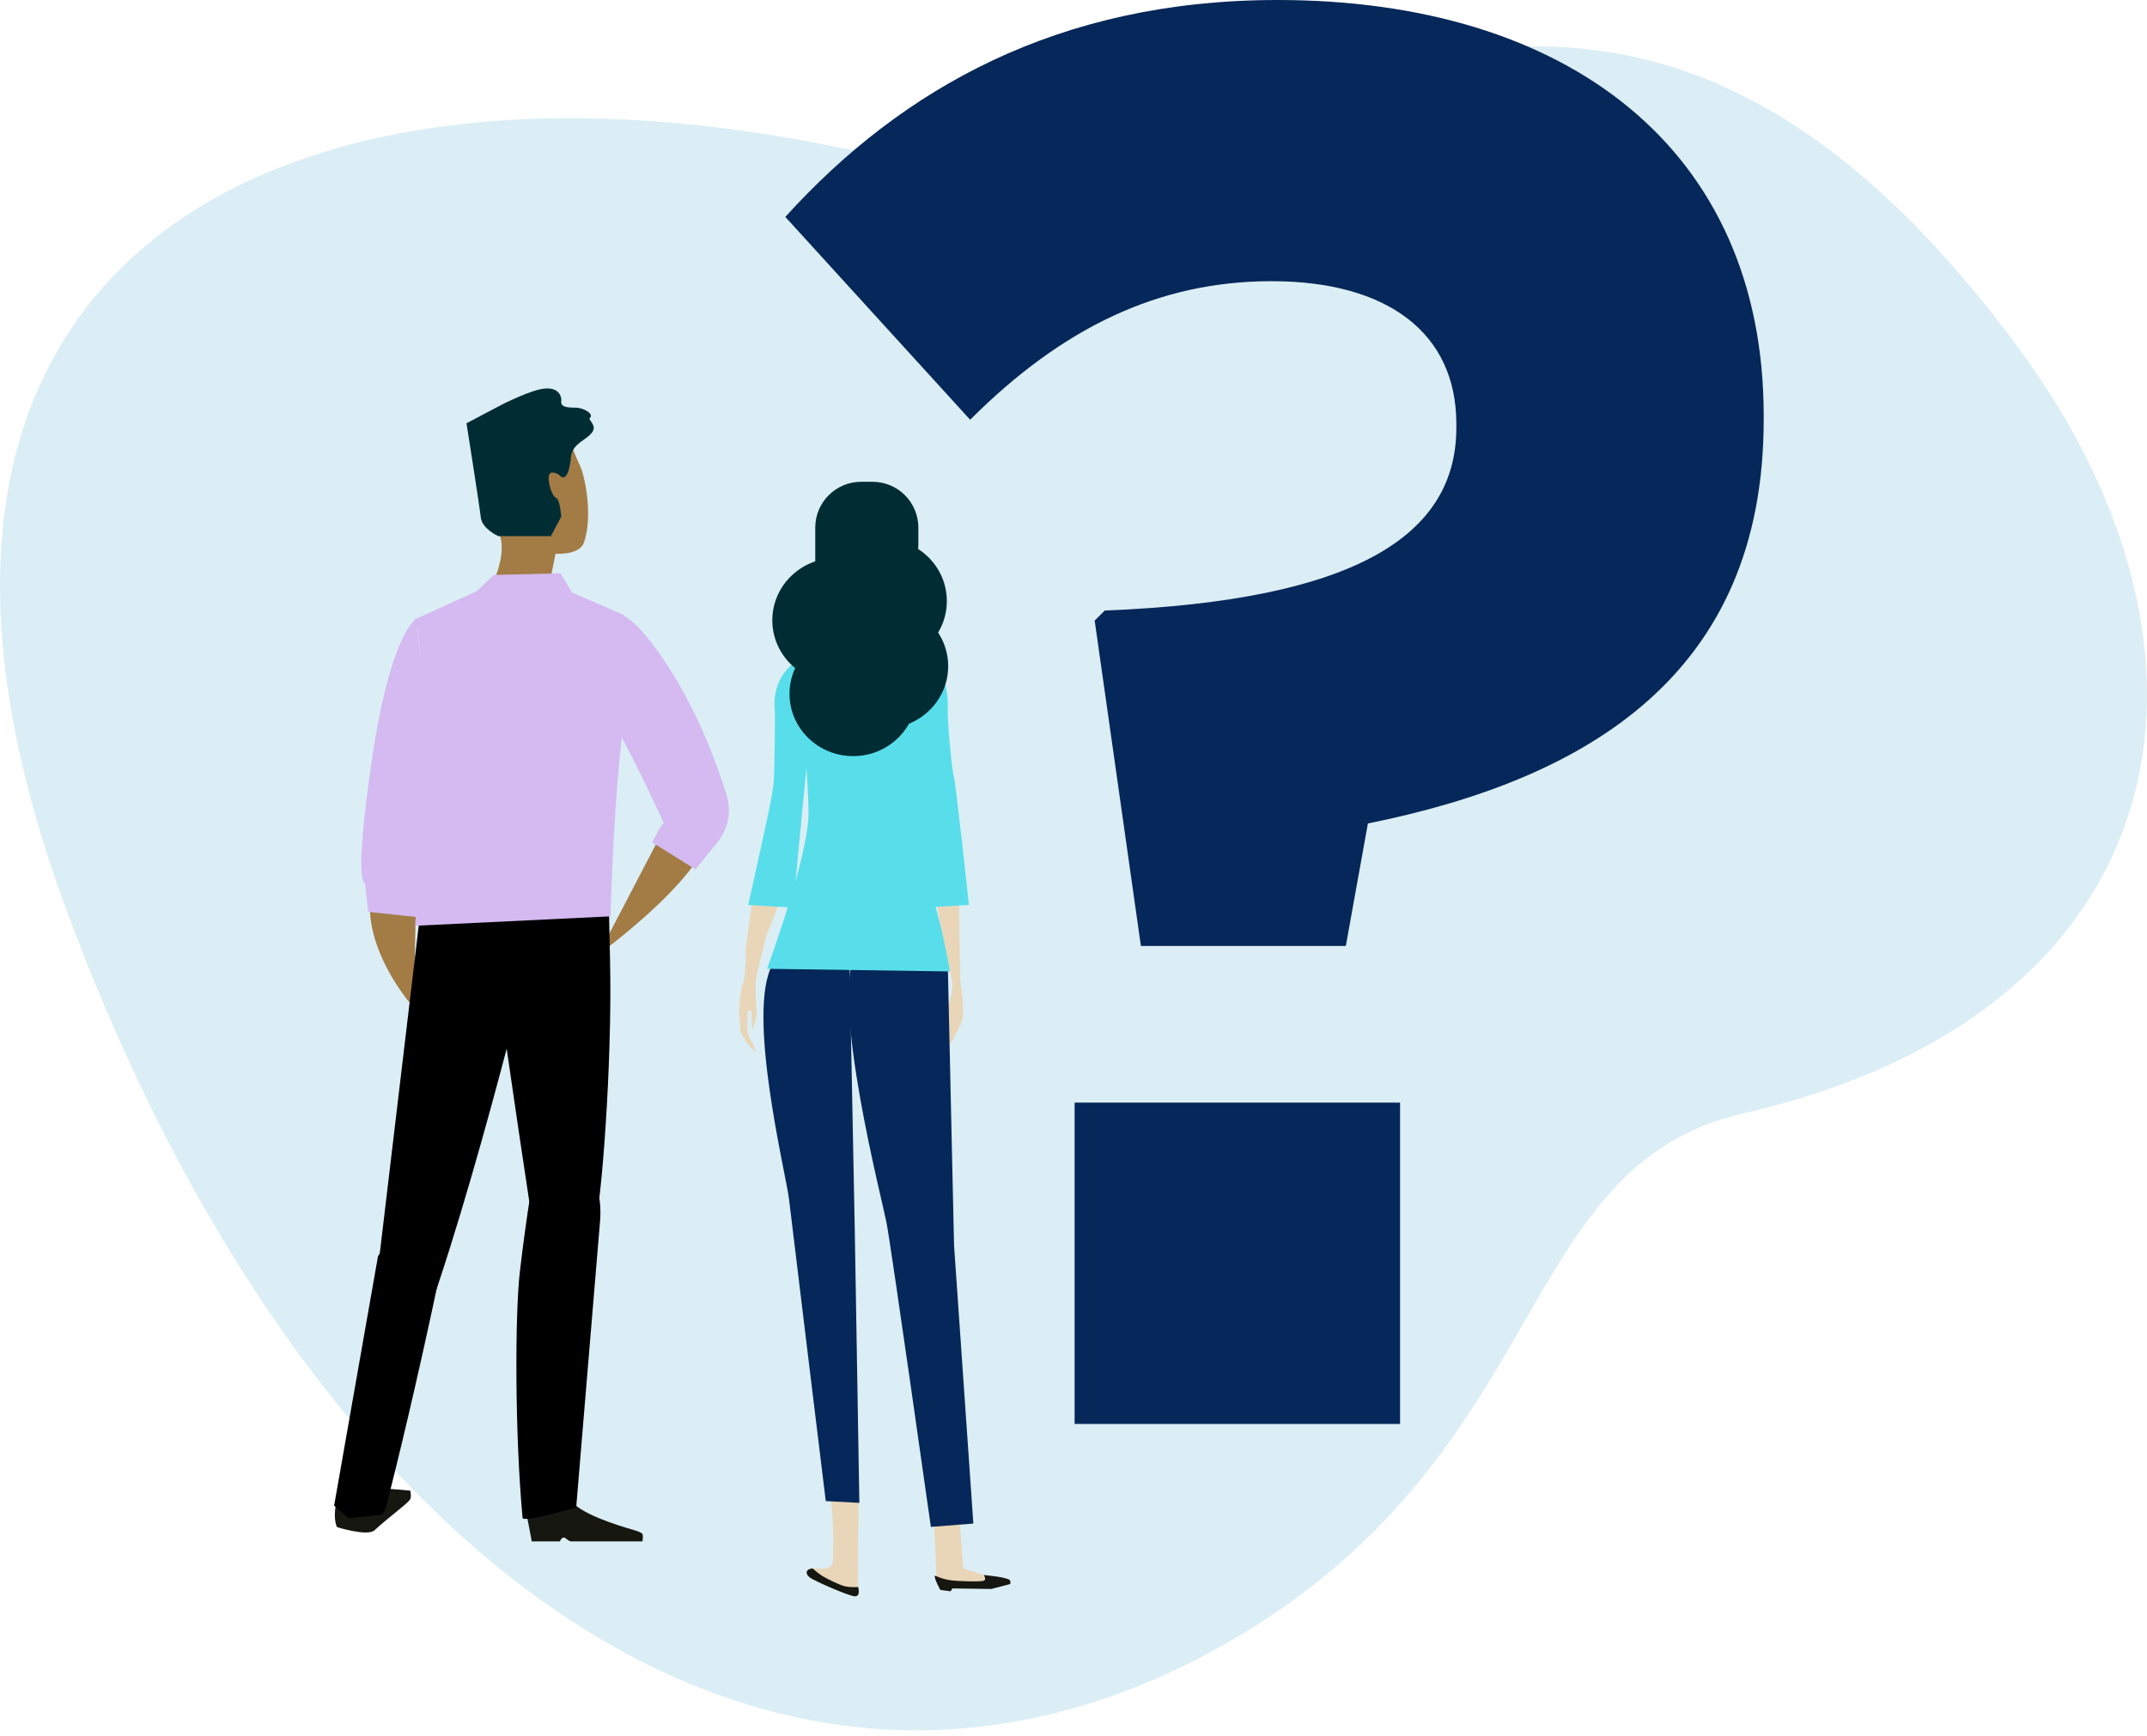 <svg xmlns="http://www.w3.org/2000/svg" width="314" height="254" viewBox="0 0 314 254" fill="none"><path d="M204.847 9.072C184.5 13.451 164.753 30.086 121.365 21.31C40.201 4.89 -25.209 38.145 9.539 132.636C44.283 227.125 112.013 278.191 178.6 240.827C227.477 213.4 220.719 170.73 254.939 162.889C318.646 148.292 328.689 96.303 295.274 50.996C261.868 5.689 231.904 3.25 204.847 9.072Z" fill="#DBEEF5"></path><path d="M137.215 119.923C137.215 119.923 135.655 120.132 136.523 128.498C137.395 136.866 140.552 148.956 140.552 148.956L140.19 129.483C140.19 129.483 139.723 122.041 137.215 119.923Z" fill="#E9D6B8"></path><path d="M139.307 142.431C139.613 146.419 137.924 148.259 137.477 149.875C137.033 151.497 136.295 153.144 136.307 153.134C137.794 152.138 137.747 150.846 138.191 150.165C138.65 149.487 138.403 149.674 138.611 151.085C138.727 151.89 137.539 153.397 136.9 154.47C136.349 155.397 136.337 155.957 136.337 155.957C136.337 155.957 137.574 154.835 138.525 153.443C139.674 151.763 140.591 149.728 140.723 149.25C140.964 148.379 140.842 145.703 140.469 143.822C140.044 141.693 139.087 139.556 139.307 142.431Z" fill="#E9D6B8"></path><path d="M119.232 82.881C119.232 86.579 122.233 89.581 125.93 89.581L127.607 86.396C131.309 86.396 134.311 83.397 134.311 79.694V77.185C134.311 73.485 131.309 70.482 127.607 70.482H125.93C122.233 70.482 119.232 73.485 119.232 77.185V82.881Z" fill="#002D34"></path><path d="M136.504 220.242L136.987 231.197L143.883 231.745L146.944 231.366L140.868 229.45L140.187 220.342L136.504 220.242Z" fill="#E9D6B8"></path><path d="M137.522 232.6L139.025 232.794L139.289 232.376L144.988 232.453L147.749 231.726C147.749 231.726 147.86 231.246 147.605 231.097C146.821 230.656 143.873 230.418 143.873 230.418C143.873 230.418 144.264 230.97 143.953 231.213C143.64 231.457 139.847 231.318 138.903 231.164C137.282 230.89 136.765 230.41 136.719 230.542C136.59 230.893 137.522 232.6 137.522 232.6Z" fill="#161711"></path><path d="M138.606 140.763L139.532 182.211L142.353 222.886L136.14 223.373C136.14 223.373 130.338 182.392 129.65 178.844C128.959 175.303 121.603 146.865 125.034 139.61C128.462 132.352 138.606 140.763 138.606 140.763Z" fill="#052759"></path><path d="M114.286 117.697C110.813 121.884 109.055 139.117 109.055 139.117C109.055 139.117 110.196 145.711 116.581 123.586C118.497 116.946 115.135 116.668 114.286 117.697Z" fill="#E9D6B8"></path><path d="M110.53 153.991L109.081 152.399L108.289 150.829L108.07 147.982C108.07 147.982 108.216 144.943 108.679 143.817C109.15 142.689 109.043 138.179 109.21 137.632C109.379 137.079 112.216 136.406 112.216 136.406C112.216 136.406 110.968 141.071 110.636 142.962C110.296 144.853 110.751 147.718 110.644 148.463C110.462 149.738 109.988 150.739 109.988 150.739C109.988 150.739 109.906 148.722 109.944 148.19C109.988 147.661 109.369 147.892 109.369 147.892C109.369 147.892 109.183 150.677 109.434 151.419C109.697 152.164 110.186 152.737 110.186 152.737L110.53 153.991Z" fill="#E9D6B8"></path><path d="M132.793 108.057L135.022 131.42V132.775L141.71 132.392C141.71 132.392 139.772 114.358 139.479 113.487C139.196 112.615 138.511 105.055 138.608 103.698C138.709 102.34 138.416 95.554 133.956 96.231C129.499 96.912 132.793 108.057 132.793 108.057Z" fill="#58DEEB"></path><path d="M118.346 108.063L116.111 131.426V132.782L109.428 132.398C112.441 118.727 113.12 116.016 113.208 113.494C113.239 112.577 113.402 105.062 113.306 103.705C113.208 102.346 113.12 98.659 117.18 96.237C121.054 93.928 118.346 108.063 118.346 108.063Z" fill="#58DEEB"></path><path d="M125.55 218.984L125.455 233.039L119.638 231.002C119.638 231.002 117.179 229.221 119.299 229.449C122.4 229.792 121.768 228.485 121.865 225.96C121.964 223.441 121.479 218.594 121.479 218.594L125.55 218.984Z" fill="#E9D6B8"></path><path d="M118.862 229.451C118.862 229.451 119.524 230.07 120.217 230.522C120.901 230.956 122.853 231.917 123.611 232.069C124.58 232.263 125.501 232.166 125.501 232.166C125.501 232.166 125.943 233.622 124.968 233.524C123.998 233.427 119.159 231.295 118.477 230.811C117.792 230.327 117.701 229.548 118.862 229.451Z" fill="#161711"></path><path d="M124.258 141.532L125.004 179.548L125.681 219.856L120.769 219.599C120.769 219.599 115.813 179.024 115.396 175.438C114.988 171.851 109.042 147.993 113.017 141.017C116.991 134.042 124.258 141.532 124.258 141.532Z" fill="#052759"></path><path d="M125.225 94.424C125.225 94.424 132.854 94.94 134.663 95.718C136.472 96.49 136.086 105.407 134.917 112.001C133.759 118.589 134.278 125.959 135.952 130.091C137.63 134.23 138.926 142.115 138.926 142.115L112.172 141.727C112.172 141.727 118.245 125.313 118.245 118.981C118.245 112.648 116.567 98.171 116.696 96.749C116.829 95.326 123.549 94.424 125.225 94.424Z" fill="#58DEEB"></path><path d="M120.059 97.458C120.059 102.488 124.225 106.571 129.367 106.571C134.502 106.571 138.672 102.488 138.672 97.458C138.672 92.428 134.502 88.344 129.367 88.344C124.225 88.344 120.059 92.428 120.059 97.458Z" fill="#002D34"></path><path d="M112.951 90.743C112.951 95.775 117.117 99.855 122.26 99.855C127.395 99.855 131.563 95.775 131.563 90.743C131.563 85.712 127.395 81.629 122.26 81.629C117.117 81.629 112.951 85.712 112.951 90.743Z" fill="#002D34"></path><path d="M115.467 101.502C115.467 106.534 119.637 110.616 124.777 110.616C129.914 110.616 134.077 106.534 134.077 101.502C134.077 96.468 129.914 92.393 124.777 92.393C119.637 92.393 115.467 96.468 115.467 101.502Z" fill="#002D34"></path><path d="M119.863 87.933C119.863 92.965 124.029 97.041 129.167 97.041C134.307 97.041 138.476 92.965 138.476 87.933C138.476 82.903 134.307 78.82 129.167 78.82C124.029 78.82 119.863 82.903 119.863 87.933Z" fill="#002D34"></path><path d="M59.925 219.432C60.233 219.059 60.006 218.075 60.006 218.075C60.006 218.075 54.609 217.472 52.87 217.88C52.421 217.987 51.656 218.374 50.941 218.784C50.818 218.857 50.603 219.271 50.488 219.34C50.27 219.467 50.163 219.253 49.971 219.371C49.492 219.671 49.154 219.909 49.145 219.939C48.671 222.414 49.305 223.413 49.305 223.413C49.305 223.413 53.743 224.794 54.761 223.875C57.337 221.547 59.246 220.251 59.925 219.432Z" fill="#161711"></path><path d="M77.004 221.468L77.772 225.491H81.877C81.877 225.491 82.105 224.922 82.447 224.922C82.74 224.922 83.122 225.491 83.522 225.491H93.95C93.95 225.491 94.136 224.646 93.913 224.353C93.795 224.207 93.109 223.945 92.652 223.817C90.531 223.22 84.47 221.363 83.414 219.335C82.131 216.873 77.004 221.468 77.004 221.468Z" fill="#161711"></path><path d="M80.267 85.88L81.25 81.004C81.25 81.004 84.707 81.271 85.385 79.406C86.739 75.669 85.606 69.696 84.781 68.021C82.451 63.254 81.462 54.902 70.541 61.542C66.39 64.07 72.808 76.309 73.278 78.959C73.757 81.607 72.339 84.658 72.339 84.658L74.893 86.576L80.267 85.88Z" fill="#A37B45"></path><path d="M60.844 132.009L60.486 147.381C60.486 147.381 54.697 140.993 54.136 133.728C53.575 126.462 60.486 131.443 60.844 132.009Z" fill="#A37B45"></path><path d="M67.359 163.689C67.359 163.689 68.961 164.386 64.249 186.728C60.856 202.819 57.957 214.593 56.599 219.918C56.073 221.99 55.482 221.617 55.482 221.617L51 222.116L48.865 220.263L55.278 183.801L67.359 163.689Z" fill="black"></path><path d="M96.72 122L87.531 139.619C87.531 139.619 105.062 126.938 103.961 119.961C102.858 112.984 96.72 122 96.72 122Z" fill="#A37B45"></path><path d="M60.755 90.625C60.755 90.625 57.031 92.903 54.352 111.397C51.674 129.888 53.378 129.184 53.378 129.184L53.863 133.398L60.825 134.146L64.588 118.184L60.755 90.625Z" fill="#D4BAF1"></path><path d="M77.856 138.658C77.856 138.658 67.584 181.206 59.519 200.28C54.793 211.449 54.752 190.007 54.752 190.007L62.097 128.222L83.537 127.184C83.537 127.184 81.108 127.935 77.856 138.658Z" fill="black"></path><path d="M70.373 127.305C70.373 127.305 78.135 182.386 78.95 184.877C81.716 193.286 85.97 182.261 86.946 179.454C87.918 176.652 89.547 155.905 89.224 140.763L88.896 125.625L70.373 127.305Z" fill="black"></path><path d="M78.173 171.098C78.173 171.098 77.001 177.665 76.028 186.06C75.308 192.222 75.289 209.828 76.427 222.055C76.495 222.802 84.268 220.527 84.268 220.527C84.268 220.527 87.11 186.302 87.758 178.639C88.406 170.974 83.051 165.622 78.173 171.098Z" fill="black"></path><path d="M60.525 90.667L69.694 86.504L72.223 84.109L81.97 83.875L83.679 86.685L91.232 89.964C91.232 89.964 93.096 92.895 91.481 103.775C89.679 115.829 89.296 134.053 89.296 134.053L60.727 135.432C60.727 135.432 63.203 96.517 60.525 90.667Z" fill="#D4BAF1"></path><path d="M88.801 89.987C88.801 89.987 90.507 88.092 94.645 93.24C101.708 102.014 105.122 112.902 105.857 115.01C106.584 117.116 107.524 120.097 104.636 123.6C102.423 126.278 101.71 127.182 101.71 127.182L95.377 123.232L96.371 121.336L97.081 120.392C97.081 120.392 93.672 112.902 90.011 106.116C86.355 99.325 88.801 89.987 88.801 89.987Z" fill="#D4BAF1"></path><path d="M81.702 69.416C81.702 69.416 80.469 68.657 80.278 69.606C80.089 70.553 80.752 72.643 81.323 72.832C81.898 73.024 82.082 75.585 82.082 75.585L80.562 78.433H72.878C72.878 78.433 70.504 77.387 70.313 75.68C70.129 73.974 68.225 61.918 68.225 61.918L73.632 59.072C73.632 59.072 76.482 57.648 78.479 57.076C81.538 56.201 82.177 57.835 82.082 58.692C81.988 59.544 82.939 59.639 84.172 59.639C85.406 59.639 86.932 60.59 86.258 61.155C85.986 61.391 87.207 62.144 86.724 63.05C86.03 64.347 83.695 64.764 83.505 66.853C83.419 67.802 83.035 70.932 81.702 69.416Z" fill="#002D34"></path><path d="M157.163 161.304H204.76V208.315H157.163V161.304ZM160.099 90.789L161.569 89.318C198.588 87.852 212.99 78.155 212.99 62.581V61.995C212.99 48.773 202.997 41.135 185.961 41.135C169.503 41.135 155.4 47.89 141.885 61.407L114.854 31.731C131.9 12.927 154.811 0 186.839 0C229.146 0 257.942 21.741 257.942 60.822V61.407C257.942 98.72 232.085 114.001 200.057 120.465L196.826 138.387H166.857L160.099 90.789Z" fill="#052759"></path></svg>